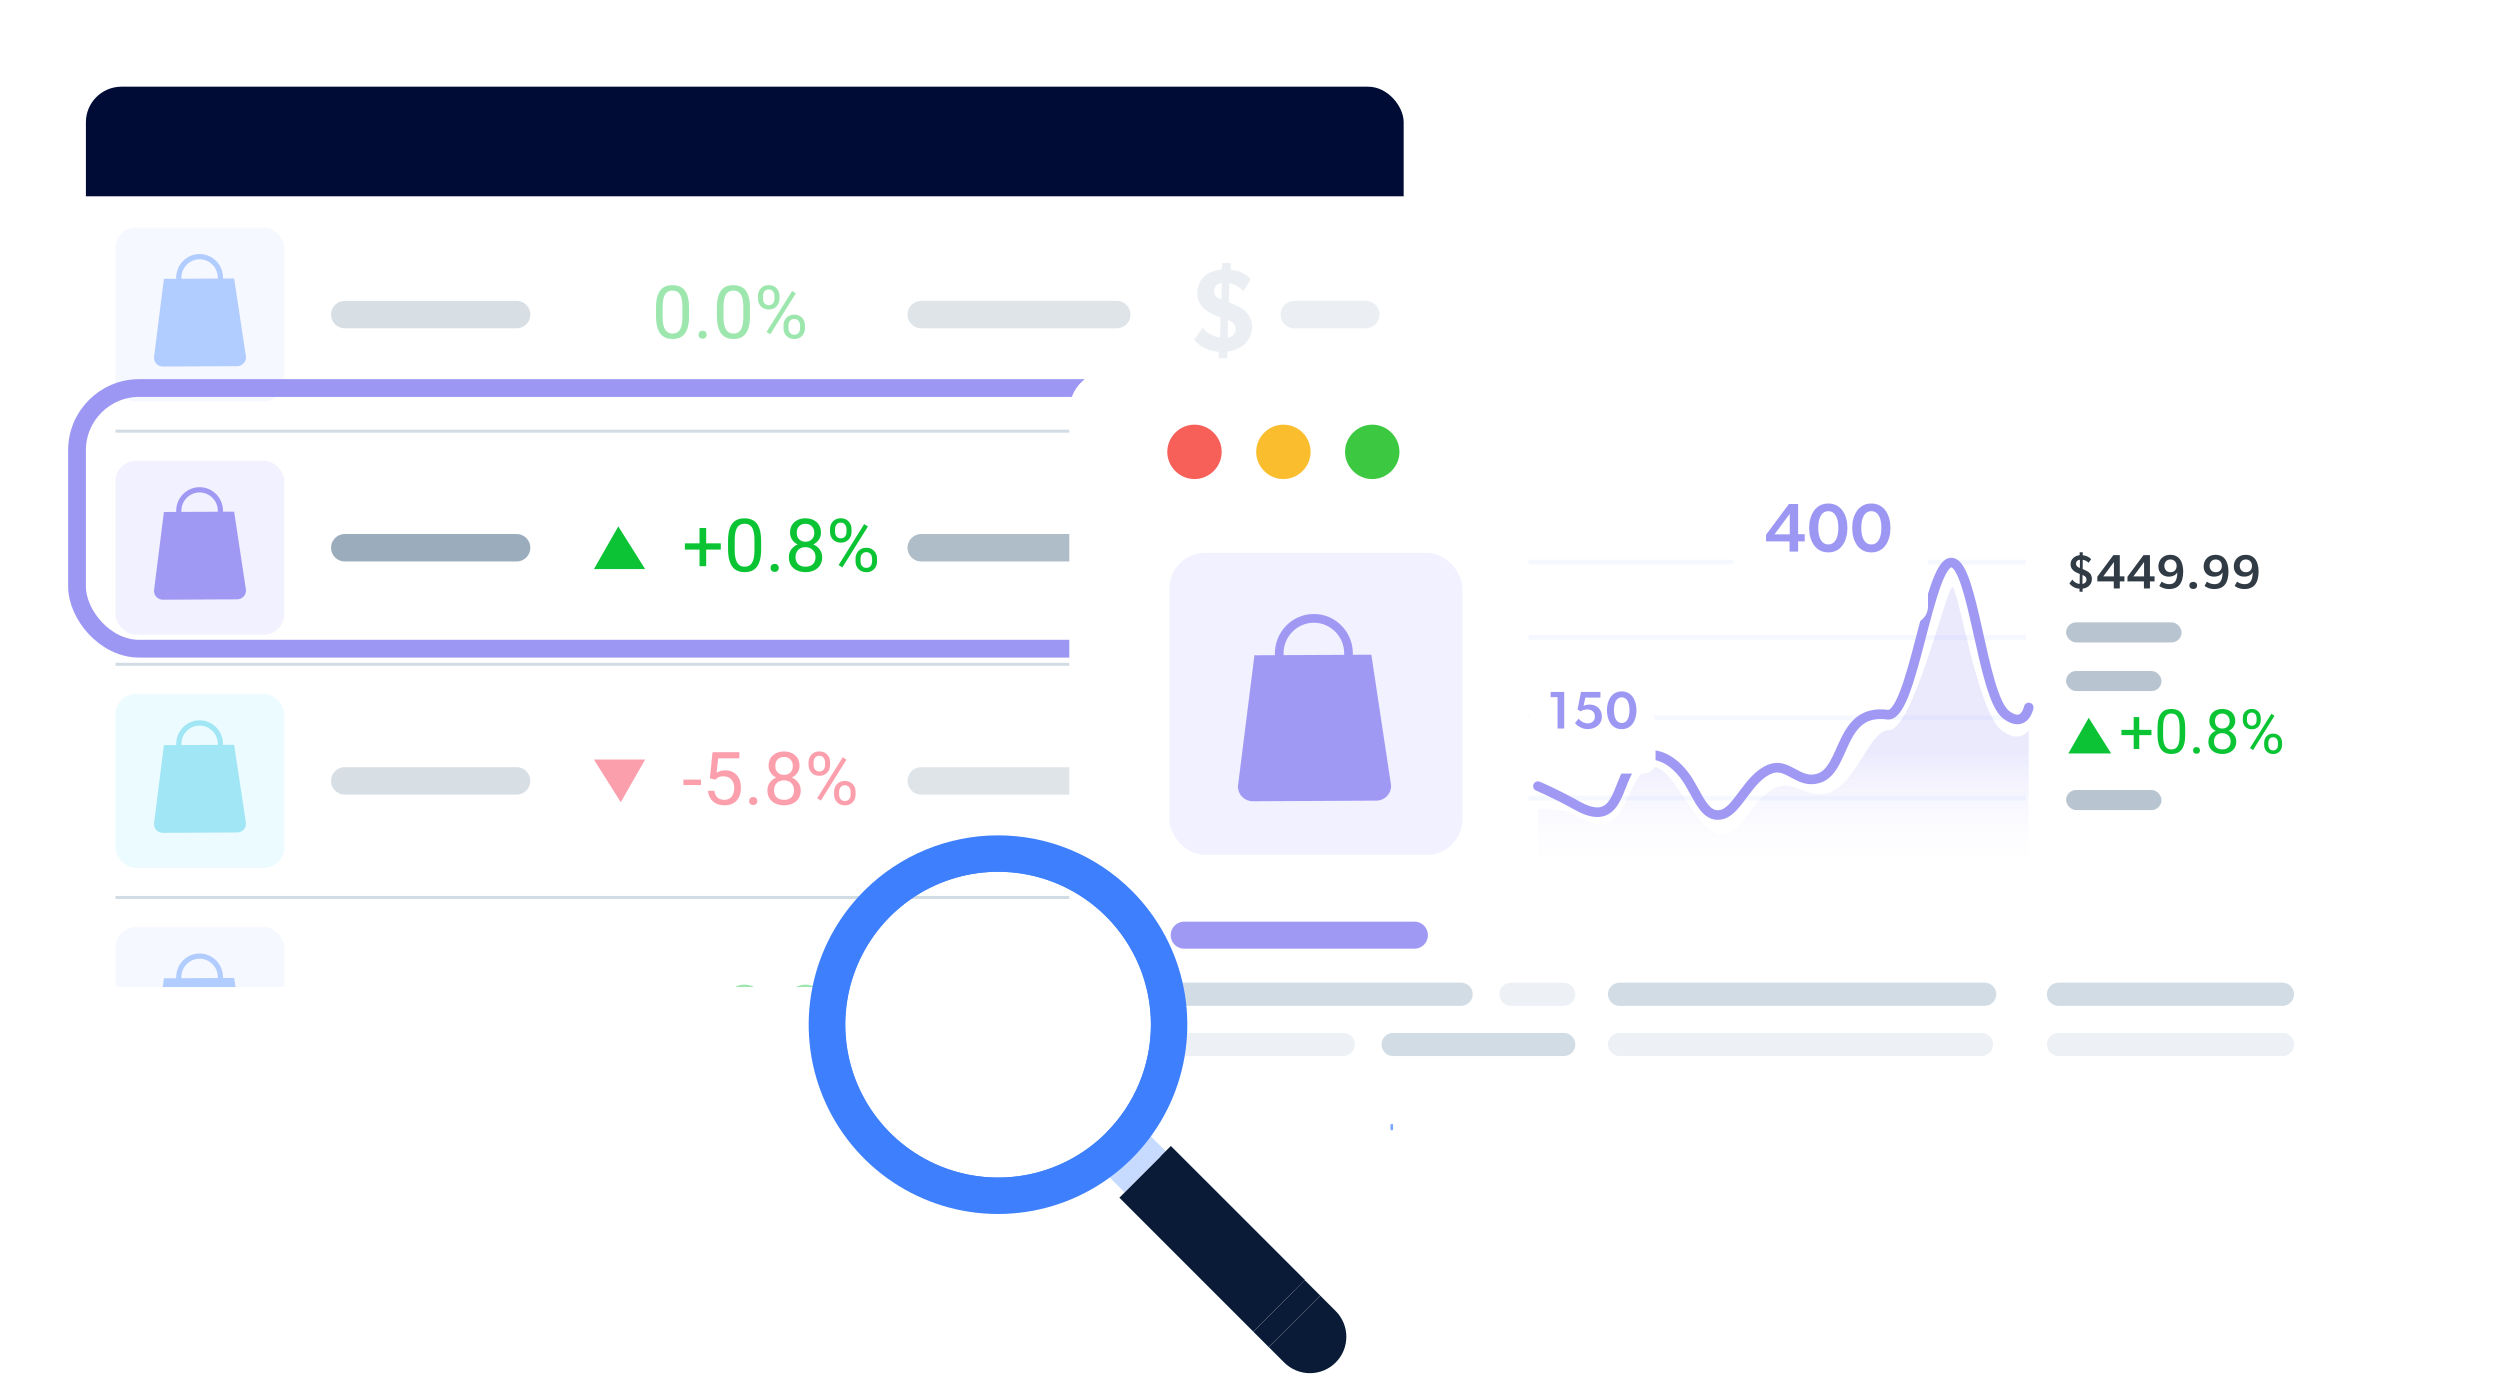 <svg width="422" height="233" viewBox="0 0 422 233" fill="none" xmlns="http://www.w3.org/2000/svg">
<g filter="url(#filter0_d_1031_15390)">
<g clip-path="url(#clip0_1031_15390)">
<rect x="14.5" y="10" width="325.317" height="18.537" fill="#000C36"/>
<rect x="14.5" y="28.537" width="325.317" height="171.463" fill="white"/>
<g opacity="0.4">
<rect x="19.5" y="33.791" width="28.493" height="29.356" rx="3.454" fill="#E7EEFF"/>
<path d="M25.988 55.737C25.992 56.57 26.664 57.243 27.489 57.24L40.042 57.177C40.868 57.173 41.533 56.493 41.53 55.658L39.523 42.375L37.644 42.383C37.647 42.33 37.647 42.276 37.647 42.223C37.636 40.019 35.853 38.235 33.674 38.245C31.494 38.257 29.729 40.058 29.739 42.263C29.739 42.316 29.742 42.369 29.744 42.423L27.667 42.432L25.988 55.737ZM30.623 42.419C30.621 42.366 30.617 42.312 30.617 42.259C30.609 40.546 31.982 39.142 33.678 39.134C35.374 39.127 36.76 40.515 36.768 42.228C36.768 42.281 36.767 42.335 36.763 42.389L30.622 42.419H30.623Z" fill="#3D7FFC"/>
<path d="M58.199 48.469L87.199 48.469" stroke="#9BACBC" stroke-width="4.634" stroke-linecap="round"/>
<rect width="56.537" height="18.537" transform="translate(95.262 39.2)" fill="white"/>
<path d="M116.318 47.341V48.69C116.318 49.415 116.253 50.026 116.123 50.525C115.994 51.023 115.807 51.424 115.564 51.727C115.321 52.031 115.028 52.252 114.683 52.39C114.343 52.523 113.958 52.59 113.529 52.59C113.189 52.59 112.875 52.548 112.587 52.463C112.3 52.378 112.04 52.242 111.809 52.056C111.583 51.865 111.388 51.618 111.226 51.314C111.064 51.011 110.941 50.642 110.856 50.209C110.771 49.775 110.728 49.269 110.728 48.69V47.341C110.728 46.616 110.793 46.008 110.922 45.518C111.056 45.028 111.244 44.635 111.487 44.34C111.73 44.04 112.022 43.825 112.362 43.696C112.707 43.566 113.091 43.501 113.517 43.501C113.861 43.501 114.177 43.544 114.465 43.629C114.756 43.71 115.015 43.841 115.242 44.023C115.469 44.202 115.661 44.441 115.819 44.74C115.981 45.036 116.105 45.399 116.19 45.828C116.275 46.257 116.318 46.762 116.318 47.341ZM115.188 48.872V47.153C115.188 46.756 115.163 46.407 115.115 46.108C115.07 45.804 115.003 45.544 114.914 45.33C114.825 45.115 114.712 44.941 114.574 44.807C114.44 44.674 114.284 44.576 114.106 44.516C113.932 44.451 113.735 44.419 113.517 44.419C113.249 44.419 113.012 44.469 112.806 44.57C112.599 44.668 112.425 44.824 112.283 45.038C112.146 45.253 112.04 45.534 111.967 45.883C111.895 46.231 111.858 46.654 111.858 47.153V48.872C111.858 49.269 111.88 49.619 111.925 49.923C111.974 50.227 112.044 50.49 112.138 50.713C112.231 50.932 112.344 51.112 112.478 51.254C112.611 51.395 112.765 51.501 112.94 51.569C113.118 51.634 113.314 51.667 113.529 51.667C113.804 51.667 114.045 51.614 114.252 51.509C114.458 51.403 114.631 51.239 114.768 51.017C114.91 50.79 115.015 50.5 115.084 50.148C115.153 49.791 115.188 49.366 115.188 48.872ZM117.903 51.873C117.903 51.683 117.962 51.523 118.08 51.393C118.201 51.26 118.375 51.193 118.602 51.193C118.829 51.193 119.001 51.26 119.118 51.393C119.24 51.523 119.301 51.683 119.301 51.873C119.301 52.06 119.24 52.218 119.118 52.347C119.001 52.477 118.829 52.542 118.602 52.542C118.375 52.542 118.201 52.477 118.08 52.347C117.962 52.218 117.903 52.06 117.903 51.873ZM126.598 47.341V48.69C126.598 49.415 126.533 50.026 126.403 50.525C126.274 51.023 126.087 51.424 125.844 51.727C125.601 52.031 125.308 52.252 124.963 52.39C124.623 52.523 124.238 52.59 123.809 52.59C123.469 52.59 123.155 52.548 122.867 52.463C122.58 52.378 122.32 52.242 122.089 52.056C121.863 51.865 121.668 51.618 121.506 51.314C121.344 51.011 121.221 50.642 121.136 50.209C121.051 49.775 121.008 49.269 121.008 48.69V47.341C121.008 46.616 121.073 46.008 121.202 45.518C121.336 45.028 121.524 44.635 121.767 44.34C122.01 44.04 122.302 43.825 122.642 43.696C122.987 43.566 123.371 43.501 123.797 43.501C124.141 43.501 124.457 43.544 124.745 43.629C125.036 43.71 125.295 43.841 125.522 44.023C125.749 44.202 125.941 44.441 126.099 44.74C126.261 45.036 126.385 45.399 126.47 45.828C126.555 46.257 126.598 46.762 126.598 47.341ZM125.468 48.872V47.153C125.468 46.756 125.443 46.407 125.395 46.108C125.35 45.804 125.283 45.544 125.194 45.33C125.105 45.115 124.992 44.941 124.854 44.807C124.72 44.674 124.564 44.576 124.386 44.516C124.212 44.451 124.015 44.419 123.797 44.419C123.529 44.419 123.292 44.469 123.086 44.57C122.879 44.668 122.705 44.824 122.563 45.038C122.426 45.253 122.32 45.534 122.247 45.883C122.175 46.231 122.138 46.654 122.138 47.153V48.872C122.138 49.269 122.16 49.619 122.205 49.923C122.253 50.227 122.324 50.49 122.418 50.713C122.511 50.932 122.624 51.112 122.758 51.254C122.891 51.395 123.045 51.501 123.22 51.569C123.398 51.634 123.594 51.667 123.809 51.667C124.084 51.667 124.325 51.614 124.532 51.509C124.738 51.403 124.911 51.239 125.048 51.017C125.19 50.79 125.295 50.5 125.364 50.148C125.433 49.791 125.468 49.366 125.468 48.872ZM127.946 45.792V45.324C127.946 44.987 128.019 44.682 128.165 44.406C128.311 44.131 128.52 43.91 128.791 43.744C129.062 43.578 129.384 43.495 129.757 43.495C130.138 43.495 130.462 43.578 130.729 43.744C131 43.91 131.209 44.131 131.355 44.406C131.501 44.682 131.574 44.987 131.574 45.324V45.792C131.574 46.12 131.501 46.421 131.355 46.697C131.213 46.972 131.006 47.193 130.735 47.359C130.468 47.525 130.146 47.608 129.769 47.608C129.392 47.608 129.066 47.525 128.791 47.359C128.52 47.193 128.311 46.972 128.165 46.697C128.019 46.421 127.946 46.12 127.946 45.792ZM128.791 45.324V45.792C128.791 45.978 128.825 46.154 128.894 46.32C128.967 46.486 129.076 46.622 129.222 46.727C129.368 46.828 129.55 46.879 129.769 46.879C129.988 46.879 130.168 46.828 130.31 46.727C130.452 46.622 130.557 46.486 130.626 46.32C130.695 46.154 130.729 45.978 130.729 45.792V45.324C130.729 45.133 130.693 44.955 130.62 44.789C130.551 44.619 130.443 44.483 130.298 44.382C130.156 44.277 129.976 44.224 129.757 44.224C129.542 44.224 129.362 44.277 129.216 44.382C129.074 44.483 128.967 44.619 128.894 44.789C128.825 44.955 128.791 45.133 128.791 45.324ZM132.254 50.774V50.3C132.254 49.968 132.327 49.664 132.473 49.388C132.619 49.113 132.827 48.892 133.099 48.726C133.37 48.56 133.692 48.477 134.065 48.477C134.445 48.477 134.769 48.56 135.037 48.726C135.308 48.892 135.517 49.113 135.662 49.388C135.808 49.664 135.881 49.968 135.881 50.3V50.774C135.881 51.106 135.808 51.41 135.662 51.685C135.521 51.96 135.314 52.181 135.043 52.347C134.775 52.513 134.453 52.596 134.077 52.596C133.7 52.596 133.376 52.513 133.105 52.347C132.833 52.181 132.623 51.96 132.473 51.685C132.327 51.41 132.254 51.106 132.254 50.774ZM133.099 50.3V50.774C133.099 50.96 133.133 51.138 133.202 51.308C133.275 51.474 133.384 51.61 133.53 51.715C133.676 51.817 133.858 51.867 134.077 51.867C134.295 51.867 134.476 51.817 134.617 51.715C134.763 51.61 134.871 51.474 134.939 51.308C135.008 51.142 135.043 50.964 135.043 50.774V50.3C135.043 50.109 135.006 49.931 134.933 49.765C134.865 49.599 134.757 49.465 134.611 49.364C134.47 49.259 134.287 49.206 134.065 49.206C133.85 49.206 133.67 49.259 133.524 49.364C133.382 49.465 133.275 49.599 133.202 49.765C133.133 49.931 133.099 50.109 133.099 50.3ZM134.344 44.88L130.024 51.794L129.392 51.393L133.712 44.479L134.344 44.88Z" fill="#0BC434"/>
<path opacity="0.8" d="M155.506 48.469H188.506" stroke="#9BACBC" stroke-width="4.634" stroke-linecap="round"/>
<path opacity="0.5" d="M211.357 50.6C211.357 52.032 210.591 53.08 209.805 53.705C209.099 54.269 207.95 54.652 207.184 54.713L207.144 55.822H205.692L205.733 54.753C204.221 54.693 202.568 53.967 201.56 52.697L203.051 50.681C203.636 51.608 205.088 52.314 205.954 52.334L206.015 48.967L205.329 48.685C204.563 48.363 203.959 48.06 203.515 47.697C203.072 47.355 202.104 46.468 202.104 44.815C202.104 43.484 202.689 42.537 203.434 41.892C204.12 41.287 205.168 40.944 206.257 40.843L206.297 39.755H207.749L207.728 40.884C208.938 40.984 210.309 41.549 211.115 42.517L209.865 44.512C209.18 43.746 208.253 43.262 207.507 43.162L207.426 46.387L208.696 46.931C210.329 47.657 211.357 48.826 211.357 50.6ZM206.237 43.141C205.471 43.202 204.926 43.706 204.926 44.492C204.926 45.238 205.45 45.601 205.954 45.843L206.176 45.944L206.237 43.141ZM208.575 50.983C208.575 50.217 208.212 49.834 207.607 49.532L207.285 49.371L207.224 52.374C207.849 52.314 208.575 51.77 208.575 50.983Z" fill="#9BACBC"/>
<path opacity="0.5" d="M218.484 48.469H230.533" stroke="#9BACBC" stroke-width="4.634" stroke-linecap="round"/>
</g>
<path d="M19.5 68.147H330.915" stroke="#D2DCE4" stroke-width="0.511"/>
<rect x="19.5" y="73.147" width="28.493" height="29.356" rx="3.454" fill="#F2F1FF"/>
<path d="M25.988 95.093C25.992 95.926 26.664 96.599 27.489 96.597L40.042 96.534C40.868 96.529 41.533 95.849 41.53 95.015L39.523 81.731L37.644 81.739C37.647 81.686 37.647 81.632 37.647 81.579C37.636 79.376 35.853 77.591 33.674 77.602C31.494 77.613 29.729 79.415 29.739 81.62C29.739 81.673 29.742 81.725 29.744 81.779L27.667 81.789L25.988 95.093ZM30.623 81.775C30.621 81.722 30.617 81.668 30.617 81.615C30.609 79.902 31.982 78.498 33.678 78.49C35.374 78.483 36.76 79.871 36.768 81.584C36.768 81.637 36.767 81.691 36.763 81.745L30.622 81.775H30.623Z" fill="#9F99F4"/>
<path d="M58.199 87.825L87.199 87.825" stroke="#9BACBC" stroke-width="4.634" stroke-linecap="round"/>
<rect width="56.537" height="18.537" transform="translate(95.262 78.557)" fill="white"/>
<path d="M100.255 91.425L108.896 91.425L104.37 84.224L100.255 91.425Z" fill="#0BC334"/>
<path d="M121.67 87.08V88.137H115.607V87.08H121.67ZM119.203 84.498V90.938H118.079V84.498H119.203ZM128.481 86.697V88.046C128.481 88.771 128.416 89.382 128.287 89.881C128.157 90.379 127.971 90.78 127.728 91.084C127.485 91.387 127.191 91.608 126.847 91.746C126.506 91.88 126.122 91.946 125.692 91.946C125.352 91.946 125.038 91.904 124.751 91.819C124.463 91.734 124.204 91.598 123.973 91.412C123.746 91.221 123.552 90.974 123.39 90.671C123.228 90.367 123.104 89.998 123.019 89.565C122.934 89.131 122.891 88.625 122.891 88.046V86.697C122.891 85.972 122.956 85.365 123.086 84.874C123.219 84.384 123.408 83.991 123.651 83.696C123.894 83.396 124.186 83.181 124.526 83.052C124.87 82.922 125.255 82.857 125.68 82.857C126.024 82.857 126.34 82.9 126.628 82.985C126.92 83.066 127.179 83.198 127.406 83.38C127.632 83.558 127.825 83.797 127.983 84.097C128.145 84.392 128.268 84.755 128.353 85.184C128.438 85.614 128.481 86.118 128.481 86.697ZM127.351 88.228V86.509C127.351 86.112 127.327 85.763 127.278 85.464C127.233 85.16 127.167 84.901 127.078 84.686C126.988 84.471 126.875 84.297 126.737 84.163C126.604 84.03 126.448 83.933 126.269 83.872C126.095 83.807 125.899 83.775 125.68 83.775C125.413 83.775 125.176 83.825 124.969 83.927C124.763 84.024 124.589 84.18 124.447 84.394C124.309 84.609 124.204 84.891 124.131 85.239C124.058 85.587 124.021 86.01 124.021 86.509V88.228C124.021 88.625 124.044 88.975 124.088 89.279C124.137 89.583 124.208 89.846 124.301 90.069C124.394 90.288 124.508 90.468 124.641 90.61C124.775 90.751 124.929 90.857 125.103 90.926C125.281 90.99 125.478 91.023 125.692 91.023C125.968 91.023 126.209 90.97 126.415 90.865C126.622 90.76 126.794 90.596 126.932 90.373C127.073 90.146 127.179 89.856 127.248 89.504C127.317 89.148 127.351 88.722 127.351 88.228ZM130.067 91.23C130.067 91.039 130.125 90.879 130.243 90.749C130.364 90.616 130.539 90.549 130.765 90.549C130.992 90.549 131.164 90.616 131.282 90.749C131.403 90.879 131.464 91.039 131.464 91.23C131.464 91.416 131.403 91.574 131.282 91.703C131.164 91.833 130.992 91.898 130.765 91.898C130.539 91.898 130.364 91.833 130.243 91.703C130.125 91.574 130.067 91.416 130.067 91.23ZM138.785 89.431C138.785 89.97 138.66 90.427 138.409 90.804C138.162 91.177 137.825 91.46 137.4 91.655C136.979 91.849 136.503 91.946 135.972 91.946C135.442 91.946 134.964 91.849 134.538 91.655C134.113 91.46 133.777 91.177 133.53 90.804C133.283 90.427 133.159 89.97 133.159 89.431C133.159 89.079 133.226 88.757 133.36 88.465C133.497 88.169 133.69 87.912 133.937 87.694C134.188 87.475 134.484 87.307 134.824 87.189C135.168 87.068 135.547 87.007 135.96 87.007C136.503 87.007 136.987 87.112 137.412 87.323C137.837 87.529 138.172 87.815 138.415 88.18C138.662 88.544 138.785 88.961 138.785 89.431ZM137.655 89.407C137.655 89.079 137.584 88.789 137.443 88.538C137.301 88.283 137.102 88.084 136.847 87.943C136.592 87.801 136.296 87.73 135.96 87.73C135.616 87.73 135.318 87.801 135.067 87.943C134.82 88.084 134.628 88.283 134.49 88.538C134.352 88.789 134.283 89.079 134.283 89.407C134.283 89.747 134.35 90.039 134.484 90.282C134.621 90.521 134.816 90.705 135.067 90.835C135.322 90.96 135.624 91.023 135.972 91.023C136.321 91.023 136.62 90.96 136.871 90.835C137.123 90.705 137.315 90.521 137.449 90.282C137.586 90.039 137.655 89.747 137.655 89.407ZM138.579 85.281C138.579 85.711 138.465 86.098 138.238 86.442C138.012 86.786 137.702 87.058 137.309 87.256C136.916 87.454 136.47 87.554 135.972 87.554C135.466 87.554 135.014 87.454 134.617 87.256C134.225 87.058 133.917 86.786 133.694 86.442C133.471 86.098 133.36 85.711 133.36 85.281C133.36 84.767 133.471 84.33 133.694 83.969C133.921 83.609 134.231 83.333 134.623 83.143C135.016 82.952 135.464 82.857 135.966 82.857C136.472 82.857 136.922 82.952 137.315 83.143C137.708 83.333 138.016 83.609 138.238 83.969C138.465 84.33 138.579 84.767 138.579 85.281ZM137.455 85.3C137.455 85.004 137.392 84.743 137.266 84.516C137.141 84.289 136.967 84.111 136.744 83.981C136.521 83.848 136.262 83.781 135.966 83.781C135.671 83.781 135.411 83.844 135.189 83.969C134.97 84.091 134.798 84.265 134.672 84.492C134.551 84.718 134.49 84.988 134.49 85.3C134.49 85.603 134.551 85.869 134.672 86.096C134.798 86.322 134.972 86.499 135.195 86.624C135.417 86.75 135.677 86.812 135.972 86.812C136.268 86.812 136.525 86.75 136.744 86.624C136.967 86.499 137.141 86.322 137.266 86.096C137.392 85.869 137.455 85.603 137.455 85.3ZM140.11 85.148V84.68C140.11 84.344 140.183 84.038 140.329 83.763C140.474 83.487 140.683 83.266 140.954 83.1C141.226 82.934 141.548 82.851 141.92 82.851C142.301 82.851 142.625 82.934 142.892 83.1C143.164 83.266 143.372 83.487 143.518 83.763C143.664 84.038 143.737 84.344 143.737 84.68V85.148C143.737 85.476 143.664 85.778 143.518 86.053C143.376 86.329 143.17 86.549 142.899 86.715C142.631 86.881 142.309 86.964 141.932 86.964C141.556 86.964 141.23 86.881 140.954 86.715C140.683 86.549 140.474 86.329 140.329 86.053C140.183 85.778 140.11 85.476 140.11 85.148ZM140.954 84.68V85.148C140.954 85.334 140.989 85.51 141.058 85.676C141.13 85.842 141.24 85.978 141.386 86.083C141.531 86.185 141.714 86.235 141.932 86.235C142.151 86.235 142.331 86.185 142.473 86.083C142.615 85.978 142.72 85.842 142.789 85.676C142.858 85.51 142.892 85.334 142.892 85.148V84.68C142.892 84.49 142.856 84.311 142.783 84.145C142.714 83.975 142.607 83.84 142.461 83.738C142.319 83.633 142.139 83.58 141.92 83.58C141.706 83.58 141.525 83.633 141.38 83.738C141.238 83.84 141.13 83.975 141.058 84.145C140.989 84.311 140.954 84.49 140.954 84.68ZM144.417 90.13V89.656C144.417 89.324 144.49 89.02 144.636 88.745C144.782 88.469 144.991 88.248 145.262 88.082C145.533 87.916 145.855 87.833 146.228 87.833C146.609 87.833 146.933 87.916 147.2 88.082C147.471 88.248 147.68 88.469 147.826 88.745C147.972 89.02 148.045 89.324 148.045 89.656V90.13C148.045 90.462 147.972 90.766 147.826 91.041C147.684 91.317 147.478 91.537 147.206 91.703C146.939 91.869 146.617 91.953 146.24 91.953C145.863 91.953 145.539 91.869 145.268 91.703C144.997 91.537 144.786 91.317 144.636 91.041C144.49 90.766 144.417 90.462 144.417 90.13ZM145.262 89.656V90.13C145.262 90.316 145.296 90.494 145.365 90.664C145.438 90.831 145.547 90.966 145.693 91.072C145.839 91.173 146.021 91.223 146.24 91.223C146.459 91.223 146.639 91.173 146.781 91.072C146.927 90.966 147.034 90.831 147.103 90.664C147.172 90.498 147.206 90.32 147.206 90.13V89.656C147.206 89.466 147.17 89.287 147.097 89.121C147.028 88.955 146.921 88.822 146.775 88.72C146.633 88.615 146.451 88.562 146.228 88.562C146.013 88.562 145.833 88.615 145.687 88.72C145.545 88.822 145.438 88.955 145.365 89.121C145.296 89.287 145.262 89.466 145.262 89.656ZM146.507 84.236L142.188 91.15L141.556 90.749L145.876 83.835L146.507 84.236Z" fill="#0BC434"/>
<path opacity="0.8" d="M155.506 87.825H188.506" stroke="#9BACBC" stroke-width="4.634" stroke-linecap="round"/>
<path opacity="0.5" d="M211.357 89.957C211.357 91.388 210.591 92.436 209.805 93.061C209.099 93.626 207.95 94.009 207.184 94.069L207.144 95.178H205.692L205.733 94.109C204.221 94.049 202.568 93.323 201.56 92.053L203.051 90.037C203.636 90.965 205.088 91.67 205.954 91.69L206.015 88.324L205.329 88.041C204.563 87.719 203.959 87.416 203.515 87.054C203.072 86.711 202.104 85.824 202.104 84.171C202.104 82.84 202.689 81.893 203.434 81.248C204.12 80.643 205.168 80.3 206.257 80.2L206.297 79.111H207.749L207.728 80.24C208.938 80.341 210.309 80.905 211.115 81.873L209.865 83.868C209.18 83.103 208.253 82.619 207.507 82.518L207.426 85.743L208.696 86.288C210.329 87.013 211.357 88.183 211.357 89.957ZM206.237 82.498C205.471 82.558 204.926 83.062 204.926 83.848C204.926 84.594 205.45 84.957 205.954 85.199L206.176 85.3L206.237 82.498ZM208.575 90.34C208.575 89.574 208.212 89.191 207.607 88.888L207.285 88.727L207.224 91.731C207.849 91.67 208.575 91.126 208.575 90.34Z" fill="#9BACBC"/>
<path opacity="0.5" d="M218.484 87.825H230.533" stroke="#9BACBC" stroke-width="4.634" stroke-linecap="round"/>
<path d="M19.5 107.503H330.915" stroke="#D2DCE4" stroke-width="0.511"/>
<g opacity="0.4">
<rect x="19.5" y="112.503" width="28.493" height="29.356" rx="3.454" fill="#CEF6FF"/>
<path d="M25.988 134.449C25.992 135.283 26.664 135.955 27.489 135.953L40.042 135.89C40.868 135.885 41.533 135.206 41.53 134.371L39.523 121.087L37.644 121.095C37.647 121.043 37.647 120.989 37.647 120.936C37.636 118.732 35.853 116.947 33.674 116.958C31.494 116.969 29.729 118.771 29.739 120.976C29.739 121.029 29.742 121.082 29.744 121.136L27.667 121.145L25.988 134.449ZM30.623 121.131C30.621 121.078 30.617 121.024 30.617 120.971C30.609 119.258 31.982 117.855 33.678 117.846C35.374 117.84 36.76 119.227 36.768 120.94C36.768 120.993 36.767 121.047 36.763 121.101L30.622 121.131H30.623Z" fill="#15C1E6"/>
<path d="M58.199 127.181L87.199 127.181" stroke="#9BACBC" stroke-width="4.634" stroke-linecap="round"/>
<rect width="56.537" height="18.537" transform="translate(95.262 117.913)" fill="white"/>
<path d="M108.897 123.581H100.256L104.782 130.782L108.897 123.581Z" fill="#F50F32"/>
<path d="M118.329 126.959V127.882H115.364V126.959H118.329ZM120.728 126.971L119.829 126.74L120.273 122.335H124.811V123.374H121.227L120.959 125.78C121.121 125.687 121.326 125.6 121.573 125.519C121.824 125.438 122.112 125.397 122.436 125.397C122.845 125.397 123.211 125.468 123.535 125.61C123.859 125.748 124.135 125.946 124.362 126.205C124.593 126.464 124.769 126.776 124.89 127.141C125.012 127.505 125.073 127.912 125.073 128.362C125.073 128.787 125.014 129.178 124.896 129.535C124.783 129.891 124.611 130.203 124.38 130.47C124.149 130.734 123.857 130.938 123.505 131.084C123.157 131.23 122.746 131.303 122.272 131.303C121.915 131.303 121.577 131.254 121.257 131.157C120.941 131.056 120.658 130.904 120.406 130.701C120.159 130.495 119.957 130.239 119.799 129.936C119.645 129.628 119.548 129.267 119.507 128.854H120.577C120.625 129.186 120.722 129.466 120.868 129.693C121.014 129.919 121.204 130.092 121.439 130.209C121.678 130.322 121.956 130.379 122.272 130.379C122.539 130.379 122.776 130.333 122.983 130.239C123.189 130.146 123.363 130.013 123.505 129.838C123.647 129.664 123.754 129.454 123.827 129.207C123.904 128.959 123.942 128.682 123.942 128.374C123.942 128.095 123.904 127.835 123.827 127.597C123.75 127.358 123.635 127.149 123.481 126.971C123.331 126.793 123.147 126.655 122.928 126.558C122.709 126.456 122.458 126.406 122.174 126.406C121.798 126.406 121.512 126.456 121.318 126.558C121.127 126.659 120.931 126.797 120.728 126.971ZM126.446 130.586C126.446 130.395 126.504 130.235 126.622 130.106C126.743 129.972 126.918 129.905 127.144 129.905C127.371 129.905 127.543 129.972 127.661 130.106C127.782 130.235 127.843 130.395 127.843 130.586C127.843 130.772 127.782 130.93 127.661 131.06C127.543 131.189 127.371 131.254 127.144 131.254C126.918 131.254 126.743 131.189 126.622 131.06C126.504 130.93 126.446 130.772 126.446 130.586ZM135.164 128.787C135.164 129.326 135.039 129.784 134.788 130.16C134.54 130.533 134.204 130.817 133.779 131.011C133.358 131.205 132.882 131.303 132.351 131.303C131.821 131.303 131.343 131.205 130.917 131.011C130.492 130.817 130.156 130.533 129.909 130.16C129.662 129.784 129.538 129.326 129.538 128.787C129.538 128.435 129.605 128.113 129.739 127.821C129.876 127.526 130.069 127.268 130.316 127.05C130.567 126.831 130.863 126.663 131.203 126.545C131.547 126.424 131.926 126.363 132.339 126.363C132.882 126.363 133.366 126.468 133.791 126.679C134.216 126.886 134.551 127.171 134.794 127.536C135.041 127.9 135.164 128.317 135.164 128.787ZM134.034 128.763C134.034 128.435 133.963 128.145 133.821 127.894C133.68 127.639 133.481 127.441 133.226 127.299C132.971 127.157 132.675 127.086 132.339 127.086C131.995 127.086 131.697 127.157 131.446 127.299C131.199 127.441 131.006 127.639 130.869 127.894C130.731 128.145 130.662 128.435 130.662 128.763C130.662 129.103 130.729 129.395 130.863 129.638C131 129.877 131.195 130.061 131.446 130.191C131.701 130.316 132.003 130.379 132.351 130.379C132.7 130.379 132.999 130.316 133.25 130.191C133.502 130.061 133.694 129.877 133.828 129.638C133.965 129.395 134.034 129.103 134.034 128.763ZM134.958 124.638C134.958 125.067 134.844 125.454 134.617 125.798C134.391 126.142 134.081 126.414 133.688 126.612C133.295 126.811 132.849 126.91 132.351 126.91C131.845 126.91 131.393 126.811 130.996 126.612C130.603 126.414 130.296 126.142 130.073 125.798C129.85 125.454 129.739 125.067 129.739 124.638C129.739 124.123 129.85 123.686 130.073 123.325C130.3 122.965 130.61 122.689 131.002 122.499C131.395 122.309 131.843 122.214 132.345 122.214C132.851 122.214 133.301 122.309 133.694 122.499C134.087 122.689 134.395 122.965 134.617 123.325C134.844 123.686 134.958 124.123 134.958 124.638ZM133.834 124.656C133.834 124.36 133.771 124.099 133.645 123.872C133.52 123.645 133.346 123.467 133.123 123.337C132.9 123.204 132.641 123.137 132.345 123.137C132.049 123.137 131.79 123.2 131.567 123.325C131.349 123.447 131.177 123.621 131.051 123.848C130.929 124.075 130.869 124.344 130.869 124.656C130.869 124.96 130.929 125.225 131.051 125.452C131.177 125.679 131.351 125.855 131.574 125.98C131.796 126.106 132.056 126.169 132.351 126.169C132.647 126.169 132.904 126.106 133.123 125.98C133.346 125.855 133.52 125.679 133.645 125.452C133.771 125.225 133.834 124.96 133.834 124.656ZM136.489 124.504V124.036C136.489 123.7 136.562 123.394 136.707 123.119C136.853 122.843 137.062 122.623 137.333 122.457C137.605 122.29 137.927 122.207 138.299 122.207C138.68 122.207 139.004 122.29 139.271 122.457C139.543 122.623 139.751 122.843 139.897 123.119C140.043 123.394 140.116 123.7 140.116 124.036V124.504C140.116 124.832 140.043 125.134 139.897 125.409C139.755 125.685 139.549 125.905 139.277 126.072C139.01 126.238 138.688 126.321 138.311 126.321C137.935 126.321 137.609 126.238 137.333 126.072C137.062 125.905 136.853 125.685 136.707 125.409C136.562 125.134 136.489 124.832 136.489 124.504ZM137.333 124.036V124.504C137.333 124.69 137.368 124.867 137.437 125.033C137.509 125.199 137.619 125.334 137.765 125.44C137.91 125.541 138.093 125.592 138.311 125.592C138.53 125.592 138.71 125.541 138.852 125.44C138.994 125.334 139.099 125.199 139.168 125.033C139.237 124.867 139.271 124.69 139.271 124.504V124.036C139.271 123.846 139.235 123.668 139.162 123.502C139.093 123.331 138.986 123.196 138.84 123.094C138.698 122.989 138.518 122.937 138.299 122.937C138.085 122.937 137.904 122.989 137.759 123.094C137.617 123.196 137.509 123.331 137.437 123.502C137.368 123.668 137.333 123.846 137.333 124.036ZM140.796 129.486V129.012C140.796 128.68 140.869 128.376 141.015 128.101C141.161 127.825 141.369 127.605 141.641 127.439C141.912 127.272 142.234 127.189 142.607 127.189C142.988 127.189 143.312 127.272 143.579 127.439C143.85 127.605 144.059 127.825 144.205 128.101C144.351 128.376 144.423 128.68 144.423 129.012V129.486C144.423 129.818 144.351 130.122 144.205 130.397C144.063 130.673 143.856 130.894 143.585 131.06C143.318 131.226 142.996 131.309 142.619 131.309C142.242 131.309 141.918 131.226 141.647 131.06C141.376 130.894 141.165 130.673 141.015 130.397C140.869 130.122 140.796 129.818 140.796 129.486ZM141.641 129.012V129.486C141.641 129.672 141.675 129.851 141.744 130.021C141.817 130.187 141.926 130.322 142.072 130.428C142.218 130.529 142.4 130.58 142.619 130.58C142.838 130.58 143.018 130.529 143.16 130.428C143.306 130.322 143.413 130.187 143.482 130.021C143.551 129.855 143.585 129.676 143.585 129.486V129.012C143.585 128.822 143.549 128.644 143.476 128.477C143.407 128.311 143.299 128.178 143.154 128.076C143.012 127.971 142.83 127.919 142.607 127.919C142.392 127.919 142.212 127.971 142.066 128.076C141.924 128.178 141.817 128.311 141.744 128.477C141.675 128.644 141.641 128.822 141.641 129.012ZM142.886 123.593L138.567 130.507L137.935 130.106L142.254 123.192L142.886 123.593Z" fill="#F50F32"/>
<path opacity="0.8" d="M155.506 127.181H188.506" stroke="#9BACBC" stroke-width="4.634" stroke-linecap="round"/>
<path opacity="0.5" d="M211.357 129.313C211.357 130.744 210.591 131.792 209.805 132.417C209.099 132.982 207.95 133.365 207.184 133.425L207.144 134.534H205.692L205.733 133.466C204.221 133.405 202.568 132.679 201.56 131.409L203.051 129.393C203.636 130.321 205.088 131.026 205.954 131.046L206.015 127.68L205.329 127.398C204.563 127.075 203.959 126.773 203.515 126.41C203.072 126.067 202.104 125.18 202.104 123.527C202.104 122.197 202.689 121.249 203.434 120.604C204.12 119.999 205.168 119.657 206.257 119.556L206.297 118.467H207.749L207.728 119.596C208.938 119.697 210.309 120.261 211.115 121.229L209.865 123.225C209.18 122.459 208.253 121.975 207.507 121.874L207.426 125.1L208.696 125.644C210.329 126.37 211.357 127.539 211.357 129.313ZM206.237 121.854C205.471 121.914 204.926 122.418 204.926 123.205C204.926 123.95 205.45 124.313 205.954 124.555L206.176 124.656L206.237 121.854ZM208.575 129.696C208.575 128.93 208.212 128.547 207.607 128.244L207.285 128.083L207.224 131.087C207.849 131.026 208.575 130.482 208.575 129.696Z" fill="#9BACBC"/>
<path opacity="0.5" d="M218.484 127.181H230.533" stroke="#9BACBC" stroke-width="4.634" stroke-linecap="round"/>
</g>
<path d="M19.5 146.859H330.915" stroke="#D2DCE4" stroke-width="0.511"/>
<g opacity="0.4">
<rect x="19.5" y="151.859" width="28.493" height="29.356" rx="3.454" fill="#E7EEFF"/>
<path d="M25.988 173.805C25.992 174.639 26.664 175.311 27.489 175.309L40.042 175.246C40.868 175.241 41.533 174.562 41.53 173.727L39.523 160.444L37.644 160.452C37.647 160.399 37.647 160.345 37.647 160.292C37.636 158.088 35.853 156.304 33.674 156.314C31.494 156.326 29.729 158.127 29.739 160.332C29.739 160.385 29.742 160.438 29.744 160.492L27.667 160.501L25.988 173.805ZM30.623 160.487C30.621 160.434 30.617 160.38 30.617 160.328C30.609 158.615 31.982 157.211 33.678 157.203C35.374 157.196 36.76 158.583 36.768 160.297C36.768 160.349 36.767 160.403 36.763 160.457L30.622 160.487H30.623Z" fill="#3D7FFC"/>
<rect width="56.537" height="18.537" transform="translate(95.262 157.269)" fill="white"/>
<path d="M121.67 165.792V166.849H115.607V165.792H121.67ZM119.203 163.21V169.65H118.079V163.21H119.203ZM128.481 165.41V166.758C128.481 167.483 128.416 168.095 128.287 168.593C128.157 169.091 127.971 169.492 127.728 169.796C127.485 170.1 127.191 170.321 126.847 170.458C126.506 170.592 126.122 170.659 125.692 170.659C125.352 170.659 125.038 170.616 124.751 170.531C124.463 170.446 124.204 170.311 123.973 170.124C123.746 169.934 123.552 169.687 123.39 169.383C123.228 169.079 123.104 168.711 123.019 168.277C122.934 167.844 122.891 167.338 122.891 166.758V165.41C122.891 164.684 122.956 164.077 123.086 163.587C123.219 163.097 123.408 162.704 123.651 162.408C123.894 162.108 124.186 161.894 124.526 161.764C124.87 161.635 125.255 161.57 125.68 161.57C126.024 161.57 126.34 161.612 126.628 161.697C126.92 161.778 127.179 161.91 127.406 162.092C127.632 162.27 127.825 162.509 127.983 162.809C128.145 163.105 128.268 163.467 128.353 163.897C128.438 164.326 128.481 164.83 128.481 165.41ZM127.351 166.941V165.221C127.351 164.824 127.327 164.476 127.278 164.176C127.233 163.872 127.167 163.613 127.078 163.398C126.988 163.184 126.875 163.01 126.737 162.876C126.604 162.742 126.448 162.645 126.269 162.584C126.095 162.52 125.899 162.487 125.68 162.487C125.413 162.487 125.176 162.538 124.969 162.639C124.763 162.736 124.589 162.892 124.447 163.107C124.309 163.322 124.204 163.603 124.131 163.951C124.058 164.3 124.021 164.723 124.021 165.221V166.941C124.021 167.338 124.044 167.688 124.088 167.992C124.137 168.295 124.208 168.559 124.301 168.781C124.394 169 124.508 169.18 124.641 169.322C124.775 169.464 124.929 169.569 125.103 169.638C125.281 169.703 125.478 169.735 125.692 169.735C125.968 169.735 126.209 169.683 126.415 169.577C126.622 169.472 126.794 169.308 126.932 169.085C127.073 168.858 127.179 168.569 127.248 168.216C127.317 167.86 127.351 167.435 127.351 166.941ZM130.067 169.942C130.067 169.752 130.125 169.592 130.243 169.462C130.364 169.328 130.539 169.261 130.765 169.261C130.992 169.261 131.164 169.328 131.282 169.462C131.403 169.592 131.464 169.752 131.464 169.942C131.464 170.128 131.403 170.286 131.282 170.416C131.164 170.545 130.992 170.61 130.765 170.61C130.539 170.61 130.364 170.545 130.243 170.416C130.125 170.286 130.067 170.128 130.067 169.942ZM138.785 168.144C138.785 168.682 138.66 169.14 138.409 169.517C138.162 169.889 137.825 170.173 137.4 170.367C136.979 170.562 136.503 170.659 135.972 170.659C135.442 170.659 134.964 170.562 134.538 170.367C134.113 170.173 133.777 169.889 133.53 169.517C133.283 169.14 133.159 168.682 133.159 168.144C133.159 167.791 133.226 167.469 133.36 167.178C133.497 166.882 133.69 166.625 133.937 166.406C134.188 166.187 134.484 166.019 134.824 165.902C135.168 165.78 135.547 165.719 135.96 165.719C136.503 165.719 136.987 165.825 137.412 166.035C137.837 166.242 138.172 166.527 138.415 166.892C138.662 167.257 138.785 167.674 138.785 168.144ZM137.655 168.119C137.655 167.791 137.584 167.502 137.443 167.25C137.301 166.995 137.102 166.797 136.847 166.655C136.592 166.513 136.296 166.442 135.96 166.442C135.616 166.442 135.318 166.513 135.067 166.655C134.82 166.797 134.628 166.995 134.49 167.25C134.352 167.502 134.283 167.791 134.283 168.119C134.283 168.459 134.35 168.751 134.484 168.994C134.621 169.233 134.816 169.417 135.067 169.547C135.322 169.673 135.624 169.735 135.972 169.735C136.321 169.735 136.62 169.673 136.871 169.547C137.123 169.417 137.315 169.233 137.449 168.994C137.586 168.751 137.655 168.459 137.655 168.119ZM138.579 163.994C138.579 164.423 138.465 164.81 138.238 165.154C138.012 165.499 137.702 165.77 137.309 165.968C136.916 166.167 136.47 166.266 135.972 166.266C135.466 166.266 135.014 166.167 134.617 165.968C134.225 165.77 133.917 165.499 133.694 165.154C133.471 164.81 133.36 164.423 133.36 163.994C133.36 163.479 133.471 163.042 133.694 162.682C133.921 162.321 134.231 162.046 134.623 161.855C135.016 161.665 135.464 161.57 135.966 161.57C136.472 161.57 136.922 161.665 137.315 161.855C137.708 162.046 138.016 162.321 138.238 162.682C138.465 163.042 138.579 163.479 138.579 163.994ZM137.455 164.012C137.455 163.716 137.392 163.455 137.266 163.228C137.141 163.002 136.967 162.823 136.744 162.694C136.521 162.56 136.262 162.493 135.966 162.493C135.671 162.493 135.411 162.556 135.189 162.682C134.97 162.803 134.798 162.977 134.672 163.204C134.551 163.431 134.49 163.7 134.49 164.012C134.49 164.316 134.551 164.581 134.672 164.808C134.798 165.035 134.972 165.211 135.195 165.337C135.417 165.462 135.677 165.525 135.972 165.525C136.268 165.525 136.525 165.462 136.744 165.337C136.967 165.211 137.141 165.035 137.266 164.808C137.392 164.581 137.455 164.316 137.455 164.012ZM140.11 163.86V163.392C140.11 163.056 140.183 162.75 140.329 162.475C140.474 162.2 140.683 161.979 140.954 161.813C141.226 161.647 141.548 161.564 141.92 161.564C142.301 161.564 142.625 161.647 142.892 161.813C143.164 161.979 143.372 162.2 143.518 162.475C143.664 162.75 143.737 163.056 143.737 163.392V163.86C143.737 164.188 143.664 164.49 143.518 164.765C143.376 165.041 143.17 165.262 142.899 165.428C142.631 165.594 142.309 165.677 141.932 165.677C141.556 165.677 141.23 165.594 140.954 165.428C140.683 165.262 140.474 165.041 140.329 164.765C140.183 164.49 140.11 164.188 140.11 163.86ZM140.954 163.392V163.86C140.954 164.047 140.989 164.223 141.058 164.389C141.13 164.555 141.24 164.691 141.386 164.796C141.531 164.897 141.714 164.948 141.932 164.948C142.151 164.948 142.331 164.897 142.473 164.796C142.615 164.691 142.72 164.555 142.789 164.389C142.858 164.223 142.892 164.047 142.892 163.86V163.392C142.892 163.202 142.856 163.024 142.783 162.858C142.714 162.688 142.607 162.552 142.461 162.451C142.319 162.345 142.139 162.293 141.92 162.293C141.706 162.293 141.525 162.345 141.38 162.451C141.238 162.552 141.13 162.688 141.058 162.858C140.989 163.024 140.954 163.202 140.954 163.392ZM144.417 168.842V168.368C144.417 168.036 144.49 167.732 144.636 167.457C144.782 167.182 144.991 166.961 145.262 166.795C145.533 166.629 145.855 166.546 146.228 166.546C146.609 166.546 146.933 166.629 147.2 166.795C147.471 166.961 147.68 167.182 147.826 167.457C147.972 167.732 148.045 168.036 148.045 168.368V168.842C148.045 169.174 147.972 169.478 147.826 169.754C147.684 170.029 147.478 170.25 147.206 170.416C146.939 170.582 146.617 170.665 146.24 170.665C145.863 170.665 145.539 170.582 145.268 170.416C144.997 170.25 144.786 170.029 144.636 169.754C144.49 169.478 144.417 169.174 144.417 168.842ZM145.262 168.368V168.842C145.262 169.029 145.296 169.207 145.365 169.377C145.438 169.543 145.547 169.679 145.693 169.784C145.839 169.885 146.021 169.936 146.24 169.936C146.459 169.936 146.639 169.885 146.781 169.784C146.927 169.679 147.034 169.543 147.103 169.377C147.172 169.211 147.206 169.033 147.206 168.842V168.368C147.206 168.178 147.17 168 147.097 167.834C147.028 167.668 146.921 167.534 146.775 167.433C146.633 167.327 146.451 167.275 146.228 167.275C146.013 167.275 145.833 167.327 145.687 167.433C145.545 167.534 145.438 167.668 145.365 167.834C145.296 168 145.262 168.178 145.262 168.368ZM146.507 162.949L142.188 169.863L141.556 169.462L145.876 162.548L146.507 162.949Z" fill="#0BC434"/>
<path opacity="0.5" d="M211.357 168.669C211.357 170.1 210.591 171.149 209.805 171.774C209.099 172.338 207.95 172.721 207.184 172.782L207.144 173.89H205.692L205.733 172.822C204.221 172.761 202.568 172.036 201.56 170.766L203.051 168.75C203.636 169.677 205.088 170.383 205.954 170.403L206.015 167.036L205.329 166.754C204.563 166.431 203.959 166.129 203.515 165.766C203.072 165.423 202.104 164.536 202.104 162.883C202.104 161.553 202.689 160.605 203.434 159.96C204.12 159.356 205.168 159.013 206.257 158.912L206.297 157.823H207.749L207.728 158.952C208.938 159.053 210.309 159.618 211.115 160.585L209.865 162.581C209.18 161.815 208.253 161.331 207.507 161.23L207.426 164.456L208.696 165C210.329 165.726 211.357 166.895 211.357 168.669ZM206.237 161.21C205.471 161.271 204.926 161.775 204.926 162.561C204.926 163.307 205.45 163.67 205.954 163.911L206.176 164.012L206.237 161.21ZM208.575 169.052C208.575 168.286 208.212 167.903 207.607 167.601L207.285 167.439L207.224 170.443C207.849 170.383 208.575 169.838 208.575 169.052Z" fill="#9BACBC"/>
</g>
</g>
</g>
<rect x="13" y="65.5" width="227" height="44" rx="10.5" stroke="#9D97F4" stroke-width="3" stroke-linejoin="round"/>
<g filter="url(#filter1_d_1031_15390)">
<path d="M234.927 168.746C237.9 168.746 240.31 166.337 240.31 163.365C240.31 160.392 237.9 157.982 234.927 157.982C231.955 157.982 229.545 160.392 229.545 163.365C229.545 166.337 231.955 168.746 234.927 168.746Z" fill="#76A5FF"/>
<path d="M258.309 153.72C261.281 153.72 263.69 151.311 263.69 148.338C263.69 145.365 261.281 142.956 258.309 142.956C255.335 142.956 252.926 145.365 252.926 148.338C252.926 151.311 255.335 153.72 258.309 153.72Z" fill="#76A5FF"/>
<path d="M234.932 168.962V182.308" stroke="#76A5FF" stroke-width="0.433" stroke-linecap="round" stroke-dasharray="1.73 1.73"/>
<path d="M258.316 153.937V167.283" stroke="#76A5FF" stroke-width="0.433" stroke-linecap="round" stroke-dasharray="1.73 1.73"/>
<path d="M235.119 166.349C234.701 166.345 234.337 166.287 234.026 166.176C233.714 166.064 233.456 165.909 233.247 165.712C233.039 165.517 232.877 165.276 232.774 165.01C232.668 164.738 232.61 164.44 232.604 164.117L233.661 164.126C233.678 164.334 233.726 164.515 233.809 164.668C233.885 164.816 233.993 164.946 234.123 165.05C234.253 165.153 234.402 165.229 234.561 165.275C234.732 165.325 234.91 165.351 235.089 165.352C235.252 165.355 235.415 165.338 235.574 165.301C235.72 165.267 235.847 165.217 235.951 165.153C236.049 165.094 236.133 165.013 236.194 164.914C236.251 164.819 236.281 164.708 236.28 164.596C236.281 164.475 236.255 164.372 236.201 164.286C236.146 164.2 236.057 164.125 235.936 164.056C235.815 163.989 235.652 163.927 235.453 163.869C235.254 163.813 235.008 163.754 234.715 163.693C234.382 163.614 234.096 163.525 233.856 163.424C233.616 163.324 233.419 163.205 233.264 163.068C233.116 162.94 233 162.78 232.924 162.599C232.851 162.423 232.816 162.22 232.818 161.992C232.82 161.745 232.873 161.52 232.977 161.313C233.083 161.105 233.234 160.924 233.419 160.782C233.608 160.634 233.835 160.518 234.097 160.436C234.36 160.352 234.652 160.313 234.972 160.316C235.306 160.319 235.61 160.367 235.884 160.461C236.16 160.555 236.396 160.687 236.594 160.859C236.794 161.034 236.953 161.25 237.06 161.493C237.173 161.74 237.23 162.023 237.235 162.335L236.189 162.326C236.119 161.66 235.72 161.324 234.994 161.318C234.641 161.315 234.369 161.372 234.181 161.49C233.992 161.606 233.897 161.771 233.895 161.979C233.893 162.056 233.914 162.134 233.955 162.199C233.995 162.263 234.06 162.322 234.15 162.375C234.239 162.428 234.355 162.478 234.495 162.523C234.635 162.567 234.807 162.611 235.006 162.655C235.18 162.691 235.359 162.732 235.541 162.779C235.723 162.824 235.902 162.878 236.079 162.941C236.25 163.003 236.415 163.08 236.573 163.171C236.724 163.258 236.862 163.368 236.98 163.497C237.099 163.627 237.193 163.778 237.254 163.943C237.321 164.115 237.354 164.315 237.352 164.543C237.35 164.813 237.292 165.058 237.18 165.281C237.067 165.503 236.909 165.698 236.715 165.853C236.517 166.011 236.281 166.134 236.009 166.222C235.737 166.31 235.44 166.353 235.119 166.349Z" fill="white"/>
<path fill-rule="evenodd" clip-rule="evenodd" d="M234.603 159.681L235.422 159.688C235.449 159.689 235.474 159.7 235.493 159.719C235.513 159.739 235.523 159.765 235.523 159.793L235.513 160.97L234.489 160.961L234.499 159.784C234.5 159.756 234.511 159.73 234.53 159.711C234.55 159.692 234.576 159.681 234.603 159.681ZM235.471 165.797L235.461 166.879C235.461 166.907 235.451 166.933 235.431 166.952C235.412 166.971 235.385 166.982 235.358 166.982L234.539 166.974C234.511 166.974 234.485 166.963 234.466 166.944C234.448 166.924 234.437 166.898 234.438 166.87L234.447 165.788L235.471 165.797Z" fill="white"/>
<path d="M258.503 151.191C258.086 151.187 257.722 151.129 257.411 151.018C257.099 150.906 256.84 150.751 256.632 150.555C256.424 150.359 256.262 150.118 256.159 149.852C256.052 149.58 255.994 149.282 255.988 148.959L257.046 148.968C257.062 149.176 257.111 149.357 257.193 149.51C257.27 149.658 257.377 149.788 257.508 149.893C257.637 149.995 257.787 150.071 257.946 150.117C258.118 150.167 258.295 150.193 258.473 150.194C258.637 150.197 258.799 150.18 258.959 150.143C259.106 150.109 259.232 150.06 259.336 149.995C259.435 149.936 259.517 149.855 259.578 149.756C259.635 149.66 259.665 149.551 259.665 149.438C259.666 149.317 259.639 149.215 259.585 149.128C259.53 149.043 259.442 148.967 259.32 148.899C259.199 148.831 259.037 148.768 258.837 148.712C258.638 148.655 258.392 148.596 258.1 148.535C257.767 148.456 257.48 148.367 257.241 148.266C257 148.166 256.803 148.048 256.648 147.91C256.5 147.782 256.384 147.622 256.308 147.441C256.236 147.265 256.2 147.062 256.202 146.834C256.205 146.587 256.258 146.362 256.362 146.155C256.468 145.947 256.619 145.766 256.804 145.624C256.993 145.476 257.22 145.361 257.482 145.278C257.744 145.195 258.036 145.155 258.356 145.158C258.69 145.161 258.994 145.21 259.27 145.303C259.544 145.397 259.781 145.53 259.978 145.702C260.178 145.877 260.337 146.092 260.445 146.335C260.557 146.582 260.615 146.865 260.62 147.177L259.574 147.168C259.503 146.502 259.105 146.166 258.379 146.16C258.025 146.157 257.755 146.215 257.566 146.332C257.377 146.448 257.282 146.613 257.28 146.821C257.278 146.898 257.298 146.976 257.34 147.042C257.38 147.105 257.445 147.164 257.535 147.218C257.624 147.27 257.739 147.32 257.879 147.365C258.019 147.409 258.191 147.453 258.39 147.497C258.565 147.534 258.743 147.574 258.927 147.621C259.108 147.666 259.288 147.721 259.463 147.783C259.634 147.845 259.8 147.922 259.958 148.013C260.109 148.1 260.246 148.211 260.365 148.339C260.483 148.469 260.577 148.62 260.639 148.785C260.706 148.957 260.738 149.157 260.737 149.386C260.734 149.655 260.676 149.901 260.565 150.123C260.453 150.345 260.294 150.54 260.1 150.695C259.901 150.853 259.666 150.976 259.394 151.065C259.122 151.152 258.824 151.195 258.503 151.191Z" fill="white"/>
<path fill-rule="evenodd" clip-rule="evenodd" d="M257.992 144.524L258.81 144.531C258.838 144.532 258.864 144.543 258.883 144.561C258.902 144.581 258.913 144.607 258.912 144.635L258.902 145.812L257.878 145.803L257.889 144.625C257.889 144.598 257.9 144.572 257.92 144.554C257.939 144.535 257.964 144.524 257.992 144.524ZM258.86 150.639L258.85 151.722C258.85 151.749 258.839 151.775 258.819 151.794C258.8 151.813 258.775 151.824 258.747 151.824L257.928 151.816C257.901 151.816 257.875 151.805 257.856 151.785C257.836 151.766 257.826 151.741 257.826 151.713L257.836 150.629L258.86 150.639Z" fill="white"/>
<path d="M390.12 53H187.363C183.573 53 180.5 56.073 180.5 59.863V173.376C180.5 177.166 183.573 180.239 187.363 180.239H390.12C393.911 180.239 396.983 177.166 396.983 173.376V59.863C396.983 56.073 393.911 53 390.12 53Z" fill="white"/>
<rect width="38.695" height="12.687" transform="translate(345.428 108.314)" fill="white"/>
<path d="M349.135 117.668L356.359 117.668L352.575 111.647L349.135 117.668Z" fill="#0BC334"/>
<path d="M363.169 113.69V114.574H358.099V113.69H363.169ZM361.106 111.531V116.916H360.167V111.531H361.106ZM368.863 113.37V114.498C368.863 115.104 368.809 115.615 368.7 116.032C368.592 116.448 368.436 116.784 368.233 117.038C368.03 117.292 367.784 117.476 367.497 117.591C367.212 117.703 366.89 117.759 366.531 117.759C366.247 117.759 365.985 117.723 365.744 117.652C365.504 117.581 365.287 117.468 365.094 117.312C364.904 117.153 364.742 116.946 364.606 116.692C364.471 116.438 364.368 116.13 364.296 115.768C364.225 115.405 364.19 114.982 364.19 114.498V113.37C364.19 112.764 364.244 112.256 364.352 111.846C364.464 111.437 364.622 111.108 364.825 110.861C365.028 110.61 365.272 110.431 365.556 110.322C365.844 110.214 366.166 110.16 366.521 110.16C366.809 110.16 367.073 110.195 367.314 110.267C367.558 110.334 367.774 110.444 367.964 110.597C368.154 110.746 368.314 110.946 368.446 111.196C368.582 111.443 368.685 111.746 368.756 112.105C368.827 112.464 368.863 112.886 368.863 113.37ZM367.918 114.65V113.213C367.918 112.881 367.898 112.59 367.857 112.339C367.82 112.085 367.764 111.868 367.69 111.689C367.615 111.509 367.52 111.364 367.405 111.252C367.293 111.14 367.163 111.059 367.014 111.008C366.868 110.954 366.704 110.927 366.521 110.927C366.298 110.927 366.1 110.969 365.927 111.054C365.754 111.135 365.609 111.266 365.49 111.445C365.375 111.624 365.287 111.86 365.226 112.151C365.165 112.442 365.135 112.796 365.135 113.213V114.65C365.135 114.982 365.153 115.275 365.19 115.529C365.231 115.783 365.29 116.003 365.368 116.189C365.446 116.372 365.541 116.523 365.653 116.641C365.764 116.76 365.893 116.848 366.039 116.906C366.188 116.96 366.352 116.987 366.531 116.987C366.762 116.987 366.963 116.943 367.136 116.855C367.309 116.767 367.453 116.63 367.568 116.443C367.686 116.254 367.774 116.012 367.832 115.717C367.889 115.419 367.918 115.063 367.918 114.65ZM370.189 117.16C370.189 117 370.238 116.867 370.336 116.758C370.438 116.647 370.583 116.591 370.773 116.591C370.963 116.591 371.106 116.647 371.205 116.758C371.306 116.867 371.357 117 371.357 117.16C371.357 117.315 371.306 117.447 371.205 117.556C371.106 117.664 370.963 117.718 370.773 117.718C370.583 117.718 370.438 117.664 370.336 117.556C370.238 117.447 370.189 117.315 370.189 117.16ZM377.478 115.656C377.478 116.106 377.373 116.489 377.163 116.804C376.956 117.116 376.675 117.353 376.32 117.515C375.968 117.678 375.57 117.759 375.126 117.759C374.682 117.759 374.283 117.678 373.927 117.515C373.572 117.353 373.291 117.116 373.084 116.804C372.878 116.489 372.774 116.106 372.774 115.656C372.774 115.361 372.83 115.092 372.942 114.848C373.057 114.601 373.218 114.386 373.424 114.203C373.634 114.02 373.882 113.88 374.166 113.782C374.454 113.68 374.771 113.629 375.116 113.629C375.57 113.629 375.974 113.717 376.33 113.893C376.686 114.066 376.965 114.305 377.168 114.61C377.375 114.914 377.478 115.263 377.478 115.656ZM376.533 115.636C376.533 115.361 376.474 115.119 376.355 114.909C376.237 114.696 376.071 114.53 375.858 114.411C375.644 114.293 375.397 114.234 375.116 114.234C374.828 114.234 374.579 114.293 374.369 114.411C374.163 114.53 374.002 114.696 373.887 114.909C373.772 115.119 373.714 115.361 373.714 115.636C373.714 115.92 373.77 116.164 373.882 116.367C373.997 116.567 374.159 116.721 374.369 116.829C374.583 116.934 374.835 116.987 375.126 116.987C375.417 116.987 375.668 116.934 375.878 116.829C376.088 116.721 376.249 116.567 376.36 116.367C376.476 116.164 376.533 115.92 376.533 115.636ZM377.305 112.187C377.305 112.546 377.21 112.869 377.021 113.157C376.831 113.445 376.572 113.672 376.244 113.838C375.915 114.003 375.543 114.086 375.126 114.086C374.703 114.086 374.325 114.003 373.993 113.838C373.665 113.672 373.408 113.445 373.221 113.157C373.035 112.869 372.942 112.546 372.942 112.187C372.942 111.757 373.035 111.391 373.221 111.089C373.411 110.788 373.67 110.558 373.998 110.399C374.327 110.239 374.701 110.16 375.121 110.16C375.544 110.16 375.92 110.239 376.249 110.399C376.577 110.558 376.835 110.788 377.021 111.089C377.21 111.391 377.305 111.757 377.305 112.187ZM376.366 112.202C376.366 111.955 376.313 111.736 376.208 111.547C376.103 111.357 375.957 111.208 375.771 111.1C375.585 110.988 375.368 110.932 375.121 110.932C374.874 110.932 374.657 110.984 374.471 111.089C374.288 111.191 374.144 111.337 374.039 111.526C373.937 111.716 373.887 111.941 373.887 112.202C373.887 112.456 373.937 112.678 374.039 112.867C374.144 113.057 374.29 113.204 374.476 113.309C374.662 113.414 374.879 113.467 375.126 113.467C375.373 113.467 375.588 113.414 375.771 113.309C375.957 113.204 376.103 113.057 376.208 112.867C376.313 112.678 376.366 112.456 376.366 112.202ZM378.585 112.075V111.684C378.585 111.403 378.646 111.147 378.768 110.917C378.89 110.686 379.064 110.502 379.291 110.363C379.518 110.224 379.787 110.155 380.099 110.155C380.417 110.155 380.688 110.224 380.912 110.363C381.139 110.502 381.313 110.686 381.435 110.917C381.557 111.147 381.618 111.403 381.618 111.684V112.075C381.618 112.349 381.557 112.601 381.435 112.832C381.316 113.062 381.144 113.247 380.917 113.385C380.693 113.524 380.424 113.594 380.109 113.594C379.794 113.594 379.522 113.524 379.291 113.385C379.064 113.247 378.89 113.062 378.768 112.832C378.646 112.601 378.585 112.349 378.585 112.075ZM379.291 111.684V112.075C379.291 112.231 379.32 112.378 379.378 112.517C379.439 112.656 379.53 112.769 379.652 112.857C379.774 112.942 379.926 112.984 380.109 112.984C380.292 112.984 380.443 112.942 380.561 112.857C380.68 112.769 380.768 112.656 380.825 112.517C380.883 112.378 380.912 112.231 380.912 112.075V111.684C380.912 111.525 380.881 111.376 380.82 111.237C380.763 111.095 380.673 110.981 380.551 110.896C380.433 110.808 380.282 110.764 380.099 110.764C379.92 110.764 379.769 110.808 379.647 110.896C379.528 110.981 379.439 111.095 379.378 111.237C379.32 111.376 379.291 111.525 379.291 111.684ZM382.187 116.24V115.844C382.187 115.566 382.248 115.312 382.37 115.082C382.491 114.852 382.666 114.667 382.893 114.528C383.12 114.389 383.389 114.32 383.7 114.32C384.019 114.32 384.29 114.389 384.513 114.528C384.74 114.667 384.914 114.852 385.036 115.082C385.158 115.312 385.219 115.566 385.219 115.844V116.24C385.219 116.518 385.158 116.772 385.036 117.002C384.918 117.232 384.745 117.417 384.518 117.556C384.295 117.695 384.026 117.764 383.711 117.764C383.396 117.764 383.125 117.695 382.898 117.556C382.671 117.417 382.495 117.232 382.37 117.002C382.248 116.772 382.187 116.518 382.187 116.24ZM382.893 115.844V116.24C382.893 116.396 382.922 116.545 382.979 116.687C383.04 116.826 383.132 116.939 383.253 117.027C383.375 117.112 383.528 117.154 383.711 117.154C383.893 117.154 384.044 117.112 384.163 117.027C384.285 116.939 384.374 116.826 384.432 116.687C384.489 116.548 384.518 116.399 384.518 116.24V115.844C384.518 115.685 384.488 115.536 384.427 115.397C384.369 115.258 384.28 115.146 384.158 115.062C384.039 114.974 383.887 114.93 383.7 114.93C383.521 114.93 383.37 114.974 383.248 115.062C383.13 115.146 383.04 115.258 382.979 115.397C382.922 115.536 382.893 115.685 382.893 115.844ZM383.934 111.313L380.323 117.094L379.794 116.758L383.406 110.978L383.934 111.313Z" fill="#0BC434"/>
<path d="M206.222 66.76C206.222 69.276 204.146 71.353 201.63 71.353C199.113 71.353 197.037 69.276 197.037 66.76C197.037 64.243 199.113 62.167 201.63 62.167C204.146 62.167 206.222 64.243 206.222 66.76Z" fill="#F66058"/>
<path d="M221.23 66.76C221.23 69.276 219.154 71.353 216.637 71.353C214.121 71.353 212.045 69.276 212.045 66.76C212.045 64.243 214.121 62.167 216.637 62.167C219.217 62.167 221.23 64.243 221.23 66.76Z" fill="#F9BD2E"/>
<path d="M236.228 66.76C236.228 69.276 234.152 71.353 231.636 71.353C229.119 71.353 227.043 69.276 227.043 66.76C227.043 64.243 229.119 62.167 231.636 62.167C234.152 62.167 236.228 64.243 236.228 66.76Z" fill="#3CC840"/>
<path d="M246.636 156.362H199.242C198.161 156.362 197.285 157.237 197.285 158.318C197.285 159.398 198.161 160.274 199.242 160.274H246.636C247.717 160.274 248.593 159.398 248.593 158.318C248.593 157.237 247.717 156.362 246.636 156.362Z" fill="#D2DCE4"/>
<path d="M385.276 156.362H347.47C346.39 156.362 345.514 157.237 345.514 158.318C345.514 159.398 346.39 160.274 347.47 160.274H385.276C386.356 160.274 387.232 159.398 387.232 158.318C387.232 157.237 386.356 156.362 385.276 156.362Z" fill="#D2DCE4"/>
<path d="M335.014 156.362H273.378C272.298 156.362 271.422 157.237 271.422 158.318C271.422 159.398 272.298 160.274 273.378 160.274H335.014C336.095 160.274 336.97 159.398 336.97 158.318C336.97 157.237 336.095 156.362 335.014 156.362Z" fill="#D2DCE4"/>
<path d="M226.755 164.839H199.242C198.161 164.839 197.285 165.715 197.285 166.796C197.285 167.876 198.161 168.752 199.242 168.752H226.755C227.835 168.752 228.711 167.876 228.711 166.796C228.711 165.715 227.835 164.839 226.755 164.839Z" fill="#EDF1F6"/>
<path d="M385.307 164.839L347.47 164.839C346.39 164.839 345.514 165.715 345.514 166.796C345.514 167.876 346.39 168.752 347.47 168.752H385.307C386.388 168.752 387.264 167.876 387.264 166.796C387.264 165.715 386.388 164.839 385.307 164.839Z" fill="#EDF1F6"/>
<path d="M334.485 164.839L273.378 164.839C272.298 164.839 271.422 165.715 271.422 166.796C271.422 167.876 272.298 168.752 273.378 168.752H334.485C335.566 168.752 336.442 167.876 336.442 166.796C336.442 165.715 335.566 164.839 334.485 164.839Z" fill="#EDF1F6"/>
<path d="M263.953 156.362H255.039C253.959 156.362 253.082 157.237 253.082 158.318C253.082 159.398 253.959 160.274 255.039 160.274H263.953C265.034 160.274 265.909 159.398 265.909 158.318C265.909 157.237 265.034 156.362 263.953 156.362Z" fill="#EDF1F6"/>
<path d="M263.96 164.839H235.163C234.083 164.839 233.207 165.715 233.207 166.796C233.207 167.876 234.083 168.752 235.163 168.752H263.96C265.04 168.752 265.916 167.876 265.916 166.796C265.916 165.715 265.04 164.839 263.96 164.839Z" fill="#D2DCE4"/>
<path d="M199.898 148.34H238.75" stroke="#9F99F4" stroke-width="4.565" stroke-linecap="round"/>
<rect x="197.396" y="83.816" width="49.47" height="50.969" rx="5.996" fill="#F2F1FF"/>
<path d="M208.957 123.236C208.963 124.623 210.081 125.742 211.455 125.738L232.347 125.633C233.721 125.626 234.828 124.495 234.822 123.106L231.482 100.998L228.356 101.012C228.36 100.924 228.36 100.834 228.36 100.746C228.343 97.078 225.376 94.108 221.748 94.125C218.12 94.144 215.183 97.143 215.2 100.813C215.2 100.901 215.204 100.989 215.208 101.079L211.75 101.094L208.957 123.236ZM216.67 101.071C216.667 100.983 216.661 100.893 216.661 100.805C216.648 97.954 218.932 95.618 221.755 95.604C224.577 95.593 226.884 97.902 226.897 100.753C226.897 100.841 226.895 100.931 226.889 101.021L216.669 101.071H216.67Z" fill="#9F99F4"/>
<rect x="348.754" y="95.539" width="19.5" height="3.391" rx="1.696" fill="#B8C4D0"/>
<rect x="348.754" y="103.747" width="16.109" height="3.391" rx="1.696" fill="#B8C4D0"/>
<rect x="348.754" y="123.835" width="16.109" height="3.391" rx="1.696" fill="#B8C4D0"/>
<path d="M258.035 98.083H341.971" stroke="#F5F8FF" stroke-width="0.812"/>
<path d="M258.035 85.365H341.971" stroke="#F5F8FF" stroke-width="0.812"/>
<path d="M258.035 111.648H341.971" stroke="#F5F8FF" stroke-width="0.812"/>
<path d="M258.035 125.213L341.971 125.213" stroke="#F5F8FF" stroke-width="0.812"/>
<path opacity="0.2" fill-rule="evenodd" clip-rule="evenodd" d="M259.605 127.224C259.605 127.224 262.871 126.345 266.584 128.456C273.646 132.47 274.049 125.119 276.667 121.574C279.063 118.331 281.047 120.31 283.715 124.276C285.682 127.201 288.549 132.111 291.518 131.32C294.233 130.598 296.157 124.839 299.919 123.375C302.901 122.214 305.324 125.403 308.758 124.276C313.415 122.747 315.496 113.747 318.825 113.747C322.934 113.747 328.584 89.605 329.564 89.605C330.545 89.605 333.784 110.612 337.849 113.747C340.956 116.145 342.451 113.747 342.451 113.747V139.437H259.605V127.224Z" fill="url(#paint0_linear_1031_15390)"/>
<path d="M259.605 123.19C259.605 123.19 262.433 124.357 266.146 126.437C273.208 130.394 272.793 123.153 275.412 119.66C277.807 116.463 282.01 117.937 284.677 121.846C286.645 124.729 287.703 128.747 290.673 127.968C293.387 127.256 295.086 121.728 298.848 120.285C301.83 119.141 303.59 122.957 307.024 121.846C311.682 120.339 310.369 109.908 318.742 111.133C322.851 111.133 325.633 85.445 329.371 85.445C333.086 85.445 334.572 108.042 338.636 111.133C341.744 113.496 342.451 109.908 342.451 109.908" stroke="#9F99F4" stroke-width="1.624" stroke-linecap="round" stroke-linejoin="round"/>
<path d="M351.028 89.854C350.378 89.838 349.72 89.513 349.314 88.969L349.818 88.319C350.078 88.741 350.63 89.042 351.044 89.05L351.061 87.377L350.768 87.247C350.484 87.125 350.257 87.011 350.086 86.873C349.883 86.711 349.509 86.362 349.509 85.736C349.509 84.883 350.192 84.29 351.036 84.201L351.052 83.706H351.572L351.564 84.209C352.068 84.25 352.669 84.501 352.986 84.875L352.547 85.492C352.287 85.184 351.897 85.021 351.564 84.981L351.556 86.54L352.068 86.776C352.742 87.084 353.116 87.49 353.116 88.238C353.116 88.774 352.856 89.212 352.531 89.464C352.255 89.692 351.865 89.813 351.548 89.846L351.54 90.366H351.02L351.028 89.854ZM351.093 84.973C350.703 85.013 350.435 85.208 350.435 85.647C350.435 86.028 350.736 86.207 350.996 86.329L351.085 86.37L351.093 84.973ZM351.515 89.058C351.832 89.034 352.198 88.766 352.198 88.359C352.198 87.962 352.003 87.767 351.694 87.62L351.532 87.539L351.515 89.058ZM356.807 88.62H354.029V87.832L356.733 84.193H357.822V87.767H358.602V88.62H357.822V89.822H356.807V88.62ZM356.831 87.783V85.354L355.028 87.783H356.831ZM361.895 88.62H359.117V87.832L361.822 84.193H362.91V87.767H363.69V88.62H362.91V89.822H361.895V88.62ZM361.919 87.783V85.354L360.116 87.783H361.919ZM364.887 88.668C365.163 88.871 365.594 89.091 366.146 89.091C366.56 89.091 366.885 89.001 367.121 88.717C367.389 88.4 367.527 87.84 367.527 87.101C367.364 87.409 366.934 87.823 366.065 87.823C365.188 87.823 364.335 87.247 364.335 86.102C364.335 85.013 365.098 84.136 366.341 84.136C367.291 84.136 367.787 84.599 368.047 84.997C368.282 85.346 368.526 86.037 368.526 86.946C368.526 87.945 368.307 88.749 367.876 89.237C367.503 89.675 366.902 89.919 366.179 89.919C365.236 89.919 364.684 89.545 364.489 89.391L364.887 88.668ZM367.413 85.996C367.413 85.436 367.048 84.924 366.374 84.924C365.699 84.924 365.342 85.436 365.342 85.996C365.342 86.556 365.699 87.076 366.374 87.076C367.048 87.076 367.413 86.621 367.413 85.996ZM370.223 89.911C369.833 89.911 369.565 89.683 369.565 89.31C369.565 88.928 369.833 88.701 370.223 88.701C370.596 88.701 370.873 88.928 370.873 89.31C370.873 89.683 370.596 89.911 370.223 89.911ZM372.525 88.668C372.801 88.871 373.232 89.091 373.784 89.091C374.198 89.091 374.523 89.001 374.759 88.717C375.027 88.4 375.165 87.84 375.165 87.101C375.003 87.409 374.572 87.823 373.703 87.823C372.826 87.823 371.973 87.247 371.973 86.102C371.973 85.013 372.736 84.136 373.979 84.136C374.929 84.136 375.425 84.599 375.685 84.997C375.92 85.346 376.164 86.037 376.164 86.946C376.164 87.945 375.945 88.749 375.514 89.237C375.141 89.675 374.54 89.919 373.817 89.919C372.874 89.919 372.322 89.545 372.127 89.391L372.525 88.668ZM375.051 85.996C375.051 85.436 374.686 84.924 374.012 84.924C373.337 84.924 372.98 85.436 372.98 85.996C372.98 86.556 373.337 87.076 374.012 87.076C374.686 87.076 375.051 86.621 375.051 85.996ZM377.613 88.668C377.889 88.871 378.32 89.091 378.872 89.091C379.286 89.091 379.611 89.001 379.847 88.717C380.115 88.4 380.253 87.84 380.253 87.101C380.091 87.409 379.66 87.823 378.791 87.823C377.914 87.823 377.061 87.247 377.061 86.102C377.061 85.013 377.825 84.136 379.067 84.136C380.017 84.136 380.513 84.599 380.773 84.997C381.008 85.346 381.252 86.037 381.252 86.946C381.252 87.945 381.033 88.749 380.602 89.237C380.229 89.675 379.628 89.919 378.905 89.919C377.963 89.919 377.41 89.545 377.215 89.391L377.613 88.668ZM380.139 85.996C380.139 85.436 379.774 84.924 379.1 84.924C378.426 84.924 378.068 85.436 378.068 85.996C378.068 86.556 378.426 87.076 379.1 87.076C379.774 87.076 380.139 86.621 380.139 85.996Z" fill="#303B45"/>
<g filter="url(#filter2_dd_1031_15390)">
<rect x="257.998" y="104.268" width="21.461" height="10.731" rx="2.025" fill="white"/>
</g>
<g filter="url(#filter3_dd_1031_15390)">
<rect x="292.576" y="72.077" width="32.872" height="14.942" rx="2.918" fill="white"/>
</g>
<path d="M262.912 108.161H261.748V107.283H264.04V113.46H262.912V108.161ZM268.024 112.592C268.561 112.592 269.215 112.279 269.215 111.437C269.215 110.605 268.624 110.237 267.926 110.237C267.514 110.237 267.102 110.372 266.816 110.56L266.288 110.246L266.869 107.283H270.155L270.146 108.241H267.604L267.308 109.62C267.604 109.494 267.971 109.414 268.347 109.414C269.475 109.414 270.397 110.157 270.397 111.455C270.397 112.807 269.26 113.559 267.98 113.559C266.807 113.559 266.01 112.744 265.858 112.529L266.476 111.795C266.789 112.189 267.317 112.592 268.024 112.592ZM271.251 110.381C271.251 108.76 272.021 107.194 273.749 107.194C275.477 107.194 276.238 108.76 276.238 110.381C276.238 112.001 275.477 113.568 273.749 113.568C272.012 113.568 271.251 112.001 271.251 110.381ZM275.056 110.363C275.056 109.101 274.644 108.196 273.749 108.196C272.854 108.196 272.433 109.101 272.433 110.363C272.433 111.616 272.854 112.529 273.749 112.529C274.644 112.529 275.056 111.616 275.056 110.363Z" fill="#9D97F4"/>
<path d="M302.075 81.876H298.11V80.751L301.971 75.557H303.525V80.659H304.638V81.876H303.525V83.592H302.075V81.876ZM302.11 80.682V77.215L299.536 80.682H302.11ZM305.385 79.603C305.385 77.505 306.382 75.476 308.62 75.476C310.858 75.476 311.843 77.505 311.843 79.603C311.843 81.702 310.858 83.731 308.62 83.731C306.371 83.731 305.385 81.702 305.385 79.603ZM310.313 79.58C310.313 77.945 309.779 76.774 308.62 76.774C307.461 76.774 306.916 77.945 306.916 79.58C306.916 81.204 307.461 82.386 308.62 82.386C309.779 82.386 310.313 81.204 310.313 79.58ZM312.649 79.603C312.649 77.505 313.646 75.476 315.883 75.476C318.121 75.476 319.107 77.505 319.107 79.603C319.107 81.702 318.121 83.731 315.883 83.731C313.634 83.731 312.649 81.702 312.649 79.603ZM317.576 79.58C317.576 77.945 317.043 76.774 315.883 76.774C314.724 76.774 314.179 77.945 314.179 79.58C314.179 81.204 314.724 82.386 315.883 82.386C317.043 82.386 317.576 81.204 317.576 79.58Z" fill="#9D97F4"/>
</g>
<path d="M194.162 191.711L187.209 198.664L189.816 201.271L196.769 194.318L194.162 191.711Z" fill="#C6DBFF"/>
<path d="M197.642 193.482L188.951 202.173L211.548 224.77L220.239 216.078L197.642 193.482Z" fill="#091B36"/>
<path d="M197.644 193.473L195.906 195.211L218.511 217.8L220.248 216.061L197.644 193.473Z" fill="#091B36"/>
<path d="M214.168 227.388L216.774 229.993C217.926 231.145 219.489 231.793 221.119 231.793C222.748 231.793 224.311 231.145 225.463 229.993C226.615 228.841 227.263 227.278 227.263 225.648C227.263 224.019 226.615 222.456 225.463 221.304L222.858 218.698L214.168 227.388Z" fill="#091B36"/>
<path d="M220.244 216.086L211.553 224.777L214.16 227.385L222.851 218.694L220.244 216.086Z" fill="#091B36"/>
<path d="M149.406 153.844C145.624 157.626 143.048 162.444 142.004 167.689C140.961 172.935 141.496 178.372 143.542 183.313C145.589 188.254 149.055 192.478 153.501 195.449C157.948 198.421 163.176 200.007 168.525 200.007C173.873 200.007 179.101 198.421 183.548 195.449C187.995 192.478 191.46 188.254 193.507 183.313C195.553 178.372 196.088 172.935 195.045 167.689C194.001 162.444 191.425 157.626 187.643 153.844C182.572 148.774 175.695 145.926 168.525 145.926C161.354 145.926 154.477 148.774 149.406 153.844ZM186.77 191.209C183.161 194.82 178.562 197.28 173.555 198.277C168.548 199.274 163.357 198.764 158.64 196.811C153.923 194.858 149.891 191.549 147.054 187.304C144.217 183.06 142.703 178.069 142.703 172.963C142.703 167.858 144.217 162.867 147.054 158.622C149.891 154.377 153.923 151.069 158.64 149.115C163.357 147.162 168.548 146.652 173.555 147.649C178.562 148.646 183.161 151.106 186.77 154.717C191.6 159.565 194.306 166.133 194.294 172.976C194.283 179.819 191.554 186.377 186.709 191.209H186.77Z" fill="#3D7FFC"/>
<path d="M145.865 150.368C141.396 154.837 138.353 160.532 137.12 166.731C135.887 172.929 136.52 179.355 138.938 185.194C141.357 191.033 145.453 196.024 150.708 199.536C155.964 203.047 162.142 204.921 168.462 204.921C174.783 204.921 180.961 203.047 186.216 199.536C191.472 196.024 195.568 191.033 197.986 185.194C200.405 179.355 201.038 172.929 199.805 166.731C198.572 160.532 195.528 154.837 191.059 150.368C188.092 147.401 184.569 145.047 180.692 143.441C176.815 141.835 172.659 141.008 168.462 141.008C164.266 141.008 160.11 141.835 156.233 143.441C152.356 145.047 148.833 147.401 145.865 150.368ZM186.708 191.211C183.099 194.822 178.5 197.282 173.493 198.279C168.486 199.276 163.295 198.766 158.578 196.813C153.861 194.86 149.829 191.551 146.992 187.307C144.155 183.062 142.641 178.071 142.641 172.965C142.641 167.86 144.155 162.869 146.992 158.624C149.829 154.379 153.861 151.071 158.578 149.117C163.295 147.164 168.486 146.654 173.493 147.651C178.5 148.648 183.099 151.108 186.708 154.719C191.546 159.559 194.263 166.122 194.263 172.965C194.263 179.808 191.546 186.371 186.708 191.211Z" fill="#3D7FFC"/>
<defs>
<filter id="filter0_d_1031_15390" x="0.598" y="0.732" width="250.244" height="179.805" filterUnits="userSpaceOnUse" color-interpolation-filters="sRGB">
<feFlood flood-opacity="0" result="BackgroundImageFix"/>
<feColorMatrix in="SourceAlpha" type="matrix" values="0 0 0 0 0 0 0 0 0 0 0 0 0 0 0 0 0 0 127 0" result="hardAlpha"/>
<feOffset dy="4.634"/>
<feGaussianBlur stdDeviation="6.951"/>
<feColorMatrix type="matrix" values="0 0 0 0 0 0 0 0 0 0 0 0 0 0 0 0 0 0 0.2 0"/>
<feBlend mode="normal" in2="BackgroundImageFix" result="effect1_dropShadow_1031_15390"/>
<feBlend mode="normal" in="SourceGraphic" in2="effect1_dropShadow_1031_15390" result="shape"/>
</filter>
<filter id="filter1_d_1031_15390" x="156.184" y="38.199" width="265.115" height="178.157" filterUnits="userSpaceOnUse" color-interpolation-filters="sRGB">
<feFlood flood-opacity="0" result="BackgroundImageFix"/>
<feColorMatrix in="SourceAlpha" type="matrix" values="0 0 0 0 0 0 0 0 0 0 0 0 0 0 0 0 0 0 127 0" result="hardAlpha"/>
<feOffset dy="9.515"/>
<feGaussianBlur stdDeviation="12.158"/>
<feColorMatrix type="matrix" values="0 0 0 0 0 0 0 0 0 0 0 0 0 0 0 0 0 0 0.2 0"/>
<feBlend mode="normal" in2="BackgroundImageFix" result="effect1_dropShadow_1031_15390"/>
<feBlend mode="normal" in="SourceGraphic" in2="effect1_dropShadow_1031_15390" result="shape"/>
</filter>
<filter id="filter2_dd_1031_15390" x="245.849" y="94.144" width="45.758" height="35.028" filterUnits="userSpaceOnUse" color-interpolation-filters="sRGB">
<feFlood flood-opacity="0" result="BackgroundImageFix"/>
<feColorMatrix in="SourceAlpha" type="matrix" values="0 0 0 0 0 0 0 0 0 0 0 0 0 0 0 0 0 0 127 0" result="hardAlpha"/>
<feOffset dy="4.05"/>
<feGaussianBlur stdDeviation="5.062"/>
<feColorMatrix type="matrix" values="0 0 0 0 0.608 0 0 0 0 0.675 0 0 0 0 0.737 0 0 0 0.35 0"/>
<feBlend mode="normal" in2="BackgroundImageFix" result="effect1_dropShadow_1031_15390"/>
<feColorMatrix in="SourceAlpha" type="matrix" values="0 0 0 0 0 0 0 0 0 0 0 0 0 0 0 0 0 0 127 0" result="hardAlpha"/>
<feOffset dy="2.025"/>
<feGaussianBlur stdDeviation="6.074"/>
<feColorMatrix type="matrix" values="0 0 0 0 0.896 0 0 0 0 0.93 0 0 0 0 0.996 0 0 0 0.5 0"/>
<feBlend mode="normal" in2="effect1_dropShadow_1031_15390" result="effect2_dropShadow_1031_15390"/>
<feBlend mode="normal" in="SourceGraphic" in2="effect2_dropShadow_1031_15390" result="shape"/>
</filter>
<filter id="filter3_dd_1031_15390" x="275.071" y="57.489" width="67.882" height="49.952" filterUnits="userSpaceOnUse" color-interpolation-filters="sRGB">
<feFlood flood-opacity="0" result="BackgroundImageFix"/>
<feColorMatrix in="SourceAlpha" type="matrix" values="0 0 0 0 0 0 0 0 0 0 0 0 0 0 0 0 0 0 127 0" result="hardAlpha"/>
<feOffset dy="5.835"/>
<feGaussianBlur stdDeviation="7.294"/>
<feColorMatrix type="matrix" values="0 0 0 0 0.608 0 0 0 0 0.675 0 0 0 0 0.737 0 0 0 0.35 0"/>
<feBlend mode="normal" in2="BackgroundImageFix" result="effect1_dropShadow_1031_15390"/>
<feColorMatrix in="SourceAlpha" type="matrix" values="0 0 0 0 0 0 0 0 0 0 0 0 0 0 0 0 0 0 127 0" result="hardAlpha"/>
<feOffset dy="2.918"/>
<feGaussianBlur stdDeviation="8.753"/>
<feColorMatrix type="matrix" values="0 0 0 0 0.896 0 0 0 0 0.93 0 0 0 0 0.996 0 0 0 0.5 0"/>
<feBlend mode="normal" in2="effect1_dropShadow_1031_15390" result="effect2_dropShadow_1031_15390"/>
<feBlend mode="normal" in="SourceGraphic" in2="effect2_dropShadow_1031_15390" result="shape"/>
</filter>
<linearGradient id="paint0_linear_1031_15390" x1="317.941" y1="117.419" x2="317.941" y2="139.049" gradientUnits="userSpaceOnUse">
<stop stop-color="#9D97F4"/>
<stop offset="1" stop-color="white" stop-opacity="0.01"/>
</linearGradient>
<clipPath id="clip0_1031_15390">
<rect x="14.5" y="10" width="222.439" height="152" rx="6" fill="white"/>
</clipPath>
</defs>
</svg>
